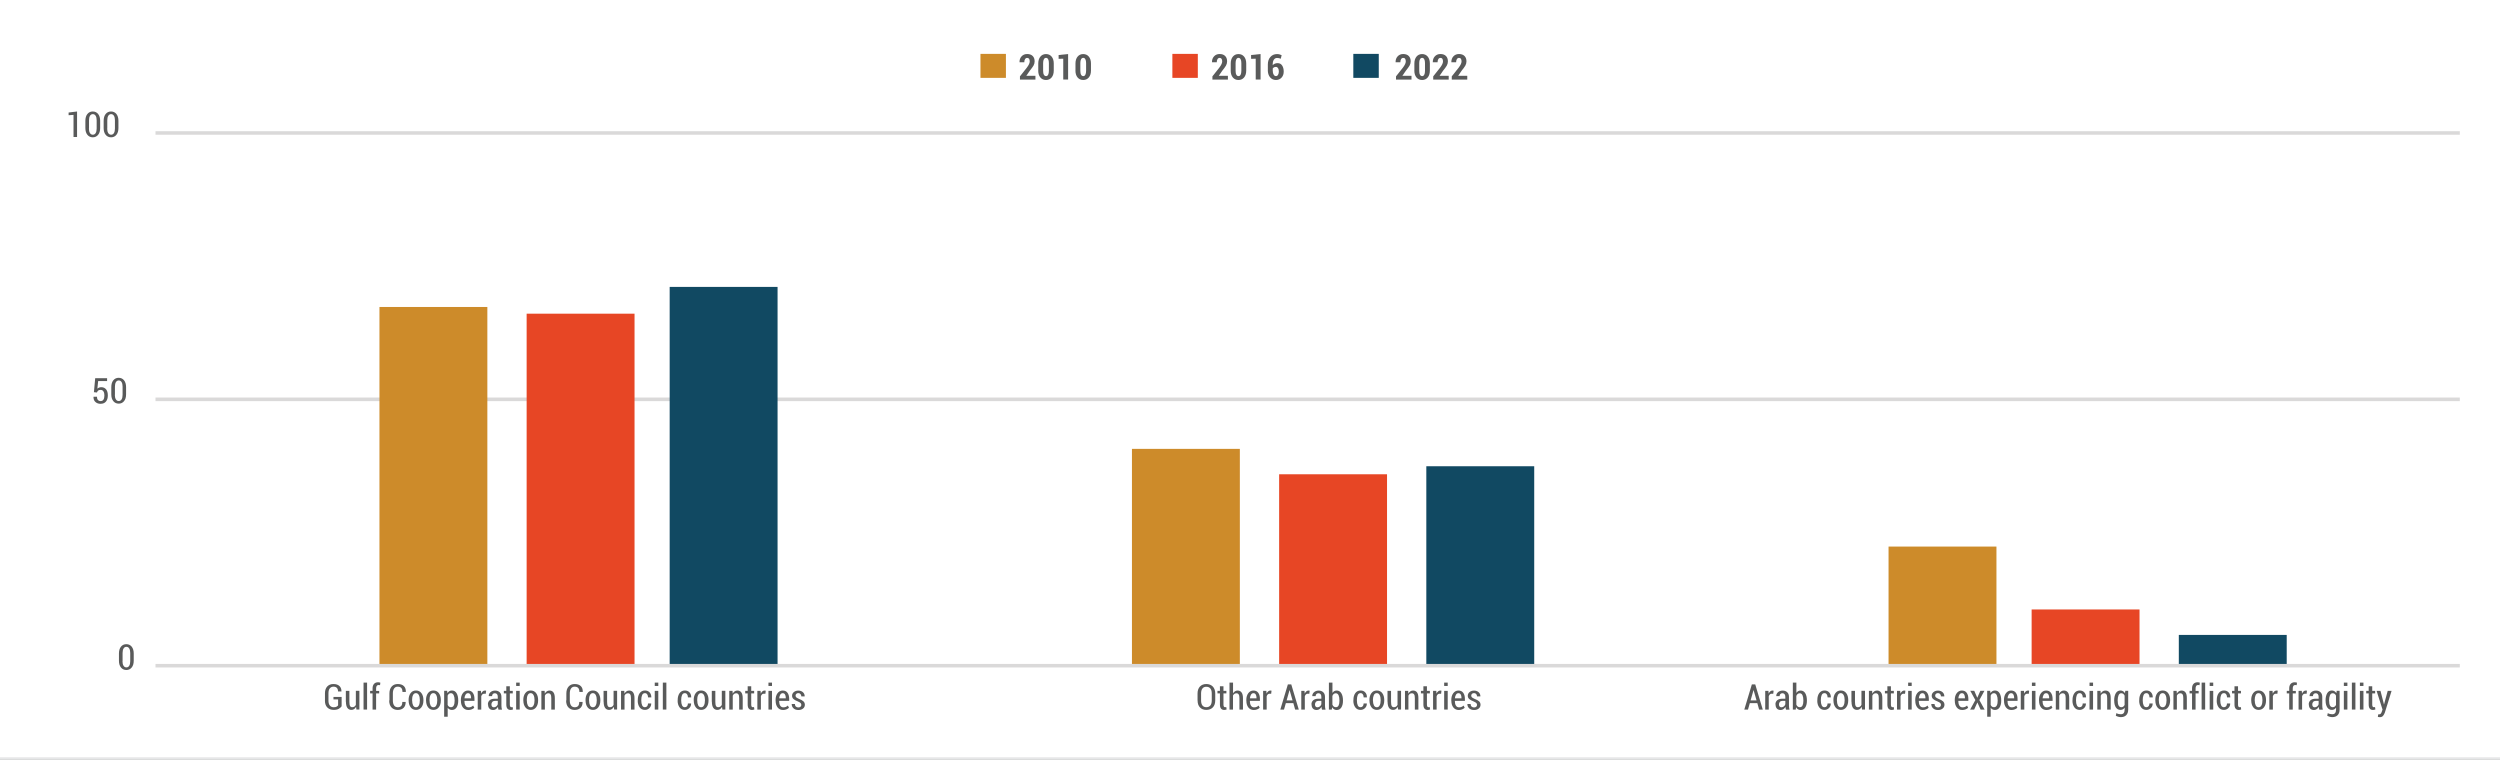 <?xml version="1.0" encoding="UTF-8"?>
<svg id="Layer_1" data-name="Layer 1" xmlns="http://www.w3.org/2000/svg" xmlns:xlink="http://www.w3.org/1999/xlink" viewBox="0 0 529.44 160.87">
  <rect x="0" y="0" width="529.44" height="160.87" fill="#333333" stroke="none"/>
  <defs>
    <style>
      .cls-1, .cls-2, .cls-3 {
        fill: none;
      }

      .cls-1, .cls-4, .cls-5, .cls-6, .cls-7, .cls-8 {
        stroke-width: 0px;
      }

      .cls-9 {
        clip-path: url(#clippath-1);
      }

      .cls-10 {
        clip-path: url(#clippath-4);
      }

      .cls-11 {
        clip-path: url(#clippath-3);
      }

      .cls-12 {
        clip-path: url(#clippath-2);
      }

      .cls-13 {
        clip-path: url(#clippath-6);
      }

      .cls-14 {
        clip-path: url(#clippath-5);
      }

      .cls-2 {
        stroke: #dad9d9;
        stroke-linejoin: round;
        stroke-width: .75px;
      }

      .cls-3 {
        stroke: #e6e7e8;
        stroke-miterlimit: 10;
      }

      .cls-4 {
        fill: #595a5a;
      }

      .cls-5 {
        fill: #114962;
      }

      .cls-6 {
        fill: #cd8b2a;
      }

      .cls-7 {
        fill: #fff;
      }

      .cls-8 {
        fill: #e74625;
      }
    </style>
    <clipPath id="clippath-1">
      <rect class="cls-1" x="8.5" y="24.76" width="512.43" height="126.42"/>
    </clipPath>
    <clipPath id="clippath-2">
      <rect class="cls-1" x="8.5" y="24.76" width="512.43" height="126.42"/>
    </clipPath>
    <clipPath id="clippath-3">
      <rect class="cls-1" x="8.5" y="8.5" width="512.43" height="143.86"/>
    </clipPath>
    <clipPath id="clippath-4">
      <rect class="cls-1" x="8.5" y="8.5" width="512.43" height="143.86"/>
    </clipPath>
    <clipPath id="clippath-5">
      <rect class="cls-1" x="8.5" y="8.5" width="512.43" height="143.86"/>
    </clipPath>
    <clipPath id="clippath-6">
      <rect class="cls-1" x="8.5" y="8.5" width="512.43" height="143.86"/>
    </clipPath>
  </defs>
  <path class="cls-7" d="m0,160.87h529.44v47.34H0v-47.34ZM0,0h529.44v160.87H0V0Z"/>
  <line class="cls-3" x1="0" y1="160.87" x2="529.44" y2="160.87"/>
  <rect class="cls-7" x="8.5" y="8.5" width="512.43" height="143.86"/>
  <rect class="cls-7" x="9.74" y="25.05" width="511.19" height="126.42"/>
  <g class="cls-9">
    <path class="cls-2" d="m32.93,28.16h488.86M32.93,84.57h488.86"/>
  </g>
  <rect class="cls-6" x="399.95" y="115.75" width="22.85" height="25.23"/>
  <rect class="cls-6" x="239.72" y="95.06" width="22.85" height="45.92"/>
  <rect class="cls-8" x="430.25" y="129.07" width="22.85" height="11.91"/>
  <rect class="cls-8" x="270.89" y="100.44" width="22.85" height="40.53"/>
  <rect class="cls-5" x="461.42" y="134.46" width="22.85" height="6.52"/>
  <rect class="cls-5" x="302.06" y="98.74" width="22.85" height="42.23"/>
  <rect class="cls-6" x="80.36" y="65.01" width="22.85" height="75.97"/>
  <rect class="cls-8" x="111.53" y="66.43" width="22.85" height="74.55"/>
  <rect class="cls-5" x="141.82" y="60.76" width="22.85" height="80.22"/>
  <g class="cls-12">
    <line class="cls-2" x1="32.93" y1="140.98" x2="521.79" y2="140.98"/>
  </g>
  <g class="cls-11">
    <g>
      <path class="cls-4" d="m68.82,148.39v-1.58c0-.62.17-1.1.49-1.44s.77-.51,1.31-.51.96.14,1.26.42c.29.27.43.63.43,1.09v.07h-.72c0-.32-.08-.57-.24-.75-.16-.18-.4-.27-.71-.27-.33,0-.6.12-.79.35-.19.23-.29.57-.29,1.02v1.59c0,.46.1.8.3,1.04.2.24.47.36.81.36.25,0,.45-.04.6-.12.15-.08.26-.17.33-.29v-1.25h-.98v-.53h1.73v1.98c-.13.2-.33.38-.61.54-.28.16-.63.23-1.07.23-.56,0-1.01-.17-1.35-.51-.34-.34-.51-.82-.51-1.45Z"/>
      <path class="cls-4" d="m73.24,148.62v-2.31h.75v2.32c0,.42.05.72.15.89s.25.25.45.25c.18,0,.34-.04.47-.13.13-.08.23-.21.3-.37v-2.97h.75v3.96h-.63l-.07-.58c-.11.21-.24.37-.41.49s-.36.17-.58.17c-.36,0-.65-.14-.85-.42s-.31-.72-.31-1.31Z"/>
      <path class="cls-4" d="m76.99,150.27v-5.71h.75v5.71h-.75Z"/>
      <path class="cls-4" d="m78.38,146.84v-.53h.52v-.51c0-.42.1-.74.31-.97.2-.23.49-.34.86-.34.07,0,.15,0,.23.02.08.01.16.03.25.06l-.07.54s-.1-.02-.15-.03c-.05,0-.11-.01-.17-.01-.17,0-.29.06-.38.19-.09.13-.13.31-.13.55v.51h.65v.53h-.65v3.43h-.75v-3.43h-.52Z"/>
      <path class="cls-4" d="m82.47,148.35v-1.48c0-.63.16-1.12.48-1.48s.75-.53,1.29-.53c.54,0,.97.14,1.27.42.3.27.44.67.44,1.18v.08h-.72c0-.38-.08-.67-.25-.85-.17-.18-.41-.27-.75-.27s-.58.12-.76.37c-.18.25-.27.6-.27,1.06v1.49c0,.46.09.82.27,1.07s.44.37.77.37.56-.09.72-.27c.16-.18.24-.46.24-.85h.71v.02s0,.03,0,.05c0,.5-.15.89-.44,1.18-.3.29-.72.44-1.25.44s-.98-.18-1.31-.53c-.33-.35-.49-.84-.49-1.47Z"/>
      <path class="cls-4" d="m86.53,148.34v-.1c0-.59.14-1.07.42-1.45s.66-.56,1.15-.56.87.19,1.15.56c.28.38.42.86.42,1.45v.1c0,.59-.14,1.07-.42,1.44-.28.37-.66.56-1.14.56s-.88-.19-1.15-.56c-.28-.37-.42-.85-.42-1.44Zm.75,0c0,.42.07.77.2,1.04.14.27.34.4.62.4s.47-.13.61-.41c.14-.27.2-.62.2-1.04v-.1c0-.42-.07-.76-.21-1.03s-.34-.41-.62-.41-.48.14-.61.41c-.14.27-.2.62-.2,1.03v.1Z"/>
      <path class="cls-4" d="m90.22,148.34v-.1c0-.59.14-1.07.42-1.45s.66-.56,1.15-.56.87.19,1.15.56c.28.38.42.86.42,1.45v.1c0,.59-.14,1.07-.42,1.44-.28.37-.66.56-1.14.56s-.88-.19-1.15-.56c-.28-.37-.42-.85-.42-1.44Zm.75,0c0,.42.07.77.2,1.04.14.27.34.4.62.4s.47-.13.61-.41c.14-.27.2-.62.2-1.04v-.1c0-.42-.07-.76-.21-1.03s-.34-.41-.62-.41-.48.14-.61.41c-.14.27-.2.62-.2,1.03v.1Z"/>
      <path class="cls-4" d="m94.06,151.79v-5.49h.63l.07.48c.11-.18.24-.31.4-.41.16-.09.34-.14.55-.14.42,0,.75.19.98.57.23.38.35.89.35,1.53v.08c0,.59-.12,1.05-.35,1.41-.23.35-.56.53-.98.53-.2,0-.37-.04-.52-.12-.15-.08-.28-.19-.38-.34v1.9h-.75Zm.75-2.48c.07.15.16.26.27.34s.26.12.42.12c.26,0,.46-.12.59-.37s.19-.58.19-1v-.08c0-.45-.07-.82-.2-1.1-.13-.28-.33-.42-.59-.42-.17,0-.31.05-.42.14-.11.09-.21.22-.27.37v2Z"/>
      <path class="cls-4" d="m97.6,148.4v-.17c0-.58.14-1.06.42-1.43.28-.37.64-.56,1.09-.56s.79.16,1.02.48.35.75.35,1.29v.42h-2.13c0,.41.07.73.22.99.14.25.37.38.67.38.21,0,.38-.03.54-.1.15-.06.29-.16.42-.28l.24.46c-.13.14-.3.25-.52.34-.21.09-.46.14-.73.14-.49,0-.88-.18-1.16-.54s-.42-.83-.42-1.41Zm.76-.51h1.4v-.08c0-.3-.05-.54-.16-.73s-.27-.28-.49-.28-.38.1-.51.3c-.13.2-.21.46-.24.79Z"/>
      <path class="cls-4" d="m101.17,150.27v-3.96h.68l.05.59c.09-.21.2-.37.34-.49.14-.12.29-.17.47-.17.05,0,.09,0,.13.01.04,0,.08.02.11.03l-.08.65-.32-.02c-.16,0-.29.05-.39.14-.1.09-.18.23-.24.4v2.82h-.75Z"/>
      <path class="cls-4" d="m103.32,149.18c0-.37.13-.67.39-.89.26-.22.63-.32,1.1-.32h.61v-.4c0-.24-.05-.43-.16-.56s-.26-.2-.46-.2c-.18,0-.32.06-.43.17-.11.12-.16.26-.16.45h-.71s0-.02,0-.02v-.05c0-.29.12-.54.36-.76.25-.23.59-.35,1-.35s.71.12.96.35.37.56.37.99v1.84c0,.15,0,.3.03.44.02.14.05.28.09.42h-.75c-.03-.12-.06-.22-.07-.32-.02-.09-.03-.19-.03-.28-.11.19-.24.35-.42.48-.17.13-.37.19-.59.19-.35,0-.63-.1-.81-.31-.19-.21-.28-.5-.28-.86Zm.75,0c0,.18.04.33.13.44s.21.17.37.17c.2,0,.38-.06.54-.19s.26-.28.31-.46v-.71h-.62c-.23,0-.41.07-.54.22s-.19.32-.19.53Z"/>
      <path class="cls-4" d="m106.7,146.84v-.53h.52v-.98h.75v.98h.62v.53h-.62v2.36c0,.21.03.35.09.44.06.09.14.13.25.13.04,0,.08,0,.12-.01.04,0,.08-.02.13-.03l.08.51c-.07.03-.15.06-.24.08-.09.02-.18.03-.27.03-.29,0-.51-.09-.67-.28-.16-.18-.24-.48-.24-.87v-2.36h-.52Z"/>
      <path class="cls-4" d="m109.31,145.27v-.71h.75v.71h-.75Zm0,5v-3.96h.75v3.96h-.75Z"/>
      <path class="cls-4" d="m110.82,148.34v-.1c0-.59.14-1.07.42-1.45s.66-.56,1.15-.56.87.19,1.15.56c.28.38.42.86.42,1.45v.1c0,.59-.14,1.07-.42,1.44-.28.37-.66.56-1.14.56s-.88-.19-1.15-.56c-.28-.37-.42-.85-.42-1.44Zm.75,0c0,.42.07.77.2,1.04.14.27.34.4.62.4s.47-.13.61-.41c.14-.27.2-.62.2-1.04v-.1c0-.42-.07-.76-.21-1.03s-.34-.41-.62-.41-.48.14-.61.41c-.14.27-.2.62-.2,1.03v.1Z"/>
      <path class="cls-4" d="m114.65,150.27v-3.96h.69l.04.59c.11-.21.25-.37.42-.49.17-.12.36-.17.58-.17.35,0,.63.13.82.39s.3.66.3,1.21v2.44h-.75v-2.44c0-.37-.05-.64-.16-.79-.1-.15-.26-.23-.47-.23-.17,0-.32.04-.44.13-.12.09-.22.21-.29.37v2.96h-.75Z"/>
      <path class="cls-4" d="m119.94,148.35v-1.48c0-.63.16-1.12.48-1.48s.75-.53,1.29-.53c.54,0,.97.14,1.27.42.3.27.44.67.44,1.18v.08h-.72c0-.38-.08-.67-.25-.85-.17-.18-.41-.27-.75-.27s-.58.12-.76.37c-.18.25-.27.6-.27,1.06v1.49c0,.46.09.82.27,1.07s.44.37.77.37.56-.09.72-.27c.16-.18.24-.46.24-.85h.71v.02s0,.03,0,.05c0,.5-.15.89-.44,1.18-.3.29-.72.44-1.25.44s-.98-.18-1.31-.53c-.33-.35-.49-.84-.49-1.47Z"/>
      <path class="cls-4" d="m124,148.34v-.1c0-.59.14-1.07.42-1.45s.66-.56,1.15-.56.87.19,1.15.56c.28.38.42.86.42,1.45v.1c0,.59-.14,1.07-.42,1.44-.28.37-.66.56-1.14.56s-.88-.19-1.15-.56c-.28-.37-.42-.85-.42-1.44Zm.75,0c0,.42.07.77.2,1.04.14.27.34.4.62.4s.47-.13.61-.41c.14-.27.2-.62.2-1.04v-.1c0-.42-.07-.76-.21-1.03s-.34-.41-.62-.41-.48.14-.61.41c-.14.27-.2.62-.2,1.03v.1Z"/>
      <path class="cls-4" d="m127.82,148.62v-2.31h.75v2.32c0,.42.05.72.15.89s.25.25.45.25c.18,0,.34-.04.47-.13.13-.08.23-.21.3-.37v-2.97h.75v3.96h-.63l-.07-.58c-.11.21-.24.37-.41.49s-.36.17-.58.17c-.36,0-.65-.14-.85-.42s-.31-.72-.31-1.31Z"/>
      <path class="cls-4" d="m131.52,150.27v-3.96h.69l.04.59c.11-.21.25-.37.42-.49.17-.12.36-.17.58-.17.35,0,.63.13.82.39s.3.66.3,1.21v2.44h-.75v-2.44c0-.37-.05-.64-.16-.79-.1-.15-.26-.23-.47-.23-.17,0-.32.04-.44.13-.12.09-.22.21-.29.37v2.96h-.75Z"/>
      <path class="cls-4" d="m135.07,148.36v-.14c0-.58.13-1.05.4-1.43.27-.37.64-.56,1.13-.56.39,0,.72.13.97.4.24.26.36.59.36,1v.06h-.69c0-.27-.06-.48-.18-.65-.12-.17-.27-.25-.47-.25-.28,0-.48.13-.6.4s-.18.61-.18,1.02v.14c0,.42.06.76.18,1.02.12.27.32.4.6.4.18,0,.34-.07.46-.21s.18-.33.18-.58h.68v.02s0,.03,0,.04c0,.36-.13.66-.38.91-.26.26-.58.39-.95.39-.49,0-.87-.19-1.13-.56-.27-.37-.4-.85-.4-1.43Z"/>
      <path class="cls-4" d="m138.66,145.27v-.71h.75v.71h-.75Zm0,5v-3.96h.75v3.96h-.75Z"/>
      <path class="cls-4" d="m140.37,150.27v-5.71h.75v5.71h-.75Z"/>
      <path class="cls-4" d="m143.52,148.36v-.14c0-.58.13-1.05.4-1.43.27-.37.64-.56,1.13-.56.39,0,.72.13.97.4.24.26.36.59.36,1v.06h-.69c0-.27-.06-.48-.18-.65-.12-.17-.27-.25-.47-.25-.28,0-.48.13-.6.4s-.18.61-.18,1.02v.14c0,.42.06.76.18,1.02.12.27.32.4.6.4.18,0,.34-.07.46-.21s.18-.33.18-.58h.68v.02s0,.03,0,.04c0,.36-.13.66-.38.91-.26.26-.58.39-.95.39-.49,0-.87-.19-1.13-.56-.27-.37-.4-.85-.4-1.43Z"/>
      <path class="cls-4" d="m146.91,148.34v-.1c0-.59.14-1.07.42-1.45s.66-.56,1.15-.56.87.19,1.15.56c.28.38.42.86.42,1.45v.1c0,.59-.14,1.07-.42,1.44-.28.37-.66.56-1.14.56s-.88-.19-1.15-.56c-.28-.37-.42-.85-.42-1.44Zm.75,0c0,.42.07.77.2,1.04.14.27.34.4.62.4s.47-.13.61-.41c.14-.27.2-.62.2-1.04v-.1c0-.42-.07-.76-.21-1.03s-.34-.41-.62-.41-.48.14-.61.41c-.14.27-.2.62-.2,1.03v.1Z"/>
      <path class="cls-4" d="m150.74,148.62v-2.31h.75v2.32c0,.42.05.72.15.89s.25.25.45.25c.18,0,.34-.04.47-.13.13-.08.23-.21.3-.37v-2.97h.75v3.96h-.63l-.07-.58c-.11.21-.24.37-.41.49s-.36.17-.58.17c-.36,0-.65-.14-.85-.42s-.31-.72-.31-1.31Z"/>
      <path class="cls-4" d="m154.44,150.27v-3.96h.69l.04.59c.11-.21.25-.37.42-.49.17-.12.36-.17.58-.17.35,0,.63.13.82.39s.3.66.3,1.21v2.44h-.75v-2.44c0-.37-.05-.64-.16-.79-.1-.15-.26-.23-.47-.23-.17,0-.32.04-.44.13-.12.09-.22.21-.29.37v2.96h-.75Z"/>
      <path class="cls-4" d="m157.82,146.84v-.53h.52v-.98h.75v.98h.62v.53h-.62v2.36c0,.21.03.35.09.44.06.09.14.13.25.13.04,0,.08,0,.12-.01.04,0,.08-.02.13-.03l.08.51c-.07.03-.15.06-.24.08-.09.02-.18.03-.27.03-.29,0-.51-.09-.67-.28-.16-.18-.24-.48-.24-.87v-2.36h-.52Z"/>
      <path class="cls-4" d="m160.39,150.27v-3.96h.68l.05.59c.09-.21.2-.37.34-.49.14-.12.29-.17.47-.17.05,0,.09,0,.13.01.04,0,.08.02.11.03l-.08.65-.32-.02c-.16,0-.29.05-.39.14-.1.09-.18.23-.24.4v2.82h-.75Z"/>
      <path class="cls-4" d="m162.74,145.27v-.71h.75v.71h-.75Zm0,5v-3.96h.75v3.96h-.75Z"/>
      <path class="cls-4" d="m164.25,148.4v-.17c0-.58.14-1.06.42-1.43.28-.37.64-.56,1.09-.56s.79.16,1.02.48.35.75.35,1.29v.42h-2.13c0,.41.07.73.22.99.14.25.37.38.67.38.21,0,.38-.03.54-.1.15-.06.29-.16.42-.28l.24.46c-.13.14-.3.25-.52.34-.21.09-.46.14-.73.14-.49,0-.88-.18-1.16-.54s-.42-.83-.42-1.41Zm.76-.51h1.4v-.08c0-.3-.05-.54-.16-.73s-.27-.28-.49-.28-.38.1-.51.3c-.13.2-.21.46-.24.79Z"/>
      <path class="cls-4" d="m167.64,149.11v-.02h.71c0,.26.08.45.22.56.13.11.3.17.5.17s.35-.05.46-.15c.11-.1.17-.23.17-.39s-.05-.28-.15-.39-.3-.22-.59-.35c-.4-.15-.71-.32-.91-.5-.21-.18-.31-.42-.31-.7,0-.3.12-.56.37-.77.25-.21.56-.32.96-.32s.73.12.98.35c.24.23.36.5.36.81v.07h-.71c0-.19-.06-.36-.17-.49-.11-.14-.26-.21-.45-.21s-.34.05-.44.16c-.11.11-.16.23-.16.37,0,.15.05.27.14.36.09.09.29.2.59.34.41.15.72.32.93.51.21.19.31.44.31.73,0,.33-.13.6-.38.8-.25.21-.58.31-.99.31-.44,0-.79-.12-1.05-.37-.24-.24-.36-.51-.36-.83v-.04Z"/>
    </g>
    <g>
      <path class="cls-4" d="m253.61,148.34v-1.46c0-.63.17-1.12.5-1.48.34-.36.79-.54,1.35-.54s1.04.18,1.38.53c.34.35.52.85.52,1.48v1.46c0,.63-.17,1.12-.51,1.48-.34.35-.8.53-1.38.53s-1.02-.18-1.35-.53c-.34-.35-.5-.85-.5-1.48Zm.75,0c0,.47.1.83.29,1.07.19.24.47.36.82.36s.65-.12.85-.36c.2-.24.3-.6.3-1.07v-1.48c0-.46-.1-.82-.3-1.06-.2-.24-.48-.36-.85-.36s-.63.12-.82.36c-.19.24-.29.59-.29,1.06v1.48Z"/>
      <path class="cls-4" d="m257.83,146.84v-.53h.52v-.98h.75v.98h.62v.53h-.62v2.36c0,.21.03.35.09.44.06.09.14.13.25.13.04,0,.08,0,.12-.01.04,0,.08-.02.13-.03l.08.51c-.07.03-.15.06-.24.08-.09.02-.18.03-.27.03-.29,0-.51-.09-.67-.28-.16-.18-.24-.48-.24-.87v-2.36h-.52Z"/>
      <path class="cls-4" d="m260.38,150.27v-5.71h.75v2.28c.11-.19.25-.34.41-.44.16-.11.35-.16.55-.16.36,0,.64.13.84.4s.3.67.3,1.22v2.42h-.75v-2.43c0-.36-.05-.63-.16-.79-.1-.16-.26-.24-.46-.24-.17,0-.32.04-.44.12-.12.08-.22.2-.3.35v2.98h-.75Z"/>
      <path class="cls-4" d="m263.94,148.4v-.17c0-.58.14-1.06.42-1.43.28-.37.64-.56,1.09-.56s.79.16,1.02.48.35.75.35,1.29v.42h-2.13c0,.41.07.73.22.99.15.25.37.38.67.38.21,0,.38-.03.54-.1.15-.06.29-.16.42-.28l.24.46c-.13.14-.3.25-.52.34-.21.09-.46.14-.73.14-.49,0-.88-.18-1.16-.54-.28-.36-.42-.83-.42-1.41Zm.76-.51h1.4v-.08c0-.3-.05-.54-.16-.73-.11-.19-.27-.28-.49-.28s-.39.1-.51.3c-.13.2-.21.46-.24.79Z"/>
      <path class="cls-4" d="m267.5,150.27v-3.96h.68l.05.59c.09-.21.2-.37.34-.49.14-.12.29-.17.47-.17.05,0,.09,0,.13.01.04,0,.08.02.11.03l-.08.65-.32-.02c-.16,0-.29.05-.39.14-.1.09-.18.23-.24.4v2.82h-.75Z"/>
      <path class="cls-4" d="m271.14,150.27l1.6-5.33h.72l1.59,5.33h-.77l-.38-1.36h-1.59l-.39,1.36h-.77Zm1.33-1.94h1.26l-.62-2.17h-.02l-.62,2.17Z"/>
      <path class="cls-4" d="m275.58,150.27v-3.96h.68l.05.59c.09-.21.2-.37.34-.49.14-.12.29-.17.47-.17.05,0,.09,0,.13.01.04,0,.08.02.11.03l-.08.65-.32-.02c-.16,0-.29.05-.39.14-.1.09-.18.23-.24.4v2.82h-.75Z"/>
      <path class="cls-4" d="m277.73,149.18c0-.37.13-.67.39-.89.26-.22.63-.32,1.1-.32h.61v-.4c0-.24-.05-.43-.16-.56s-.26-.2-.46-.2c-.18,0-.32.06-.43.17s-.16.26-.16.45h-.71s0-.02,0-.02v-.05c0-.29.12-.54.36-.76.25-.23.59-.35,1-.35s.71.12.96.35.37.56.37.99v1.84c0,.15,0,.3.03.44.02.14.05.28.09.42h-.75c-.03-.12-.06-.22-.08-.32-.02-.09-.03-.19-.03-.28-.11.19-.24.35-.42.48s-.37.19-.59.19c-.35,0-.62-.1-.81-.31-.19-.21-.28-.5-.28-.86Zm.75,0c0,.18.04.33.13.44s.21.17.37.17c.2,0,.38-.06.54-.19s.26-.28.31-.46v-.71h-.62c-.23,0-.41.07-.54.22-.13.15-.19.32-.19.53Z"/>
      <path class="cls-4" d="m281.43,150.27v-5.71h.75v2.18c.1-.16.23-.28.38-.37.15-.09.32-.13.52-.13.42,0,.75.19.98.57.23.38.35.89.35,1.53v.08c0,.59-.12,1.05-.35,1.41s-.56.53-.98.53c-.21,0-.4-.05-.56-.15-.16-.1-.29-.24-.4-.43l-.08.49h-.61Zm.75-1.03c.07.17.16.3.28.39.12.09.27.14.44.14.27,0,.46-.12.58-.36s.18-.57.18-.99v-.08c0-.46-.06-.83-.18-1.1s-.32-.42-.59-.42c-.17,0-.32.05-.44.15s-.21.24-.28.41v1.87Z"/>
      <path class="cls-4" d="m286.62,148.36v-.14c0-.58.13-1.05.4-1.43.27-.37.64-.56,1.13-.56.4,0,.72.13.97.4.24.26.36.59.36,1v.06h-.69c0-.27-.06-.48-.18-.65-.12-.17-.27-.25-.47-.25-.28,0-.48.13-.6.4s-.18.61-.18,1.02v.14c0,.42.06.76.18,1.02.12.27.32.4.6.4.18,0,.34-.07.46-.21s.18-.33.18-.58h.68v.02s0,.03,0,.04c0,.36-.13.66-.38.91-.26.26-.58.39-.95.39-.49,0-.87-.19-1.13-.56-.27-.37-.4-.85-.4-1.43Z"/>
      <path class="cls-4" d="m290.01,148.34v-.1c0-.59.14-1.07.42-1.45.28-.38.66-.56,1.15-.56s.87.19,1.15.56.42.86.42,1.45v.1c0,.59-.14,1.07-.42,1.44-.28.37-.66.56-1.14.56s-.88-.19-1.15-.56c-.28-.37-.42-.85-.42-1.44Zm.75,0c0,.42.07.77.2,1.04.14.27.34.4.62.4s.47-.13.61-.41.2-.62.2-1.04v-.1c0-.42-.07-.76-.21-1.03s-.34-.41-.62-.41-.48.14-.61.41-.2.62-.2,1.03v.1Z"/>
      <path class="cls-4" d="m293.84,148.62v-2.31h.75v2.32c0,.42.05.72.15.89s.25.25.45.25c.18,0,.34-.04.47-.13.13-.08.23-.21.3-.37v-2.97h.75v3.96h-.63l-.07-.58c-.11.21-.24.37-.41.49s-.36.17-.58.17c-.36,0-.65-.14-.85-.42s-.31-.72-.31-1.31Z"/>
      <path class="cls-4" d="m297.54,150.27v-3.96h.68l.04.59c.11-.21.25-.37.42-.49.17-.12.37-.17.58-.17.35,0,.63.13.83.39s.29.66.29,1.21v2.44h-.75v-2.44c0-.37-.05-.64-.16-.79-.1-.15-.26-.23-.47-.23-.17,0-.32.04-.44.13-.12.09-.22.21-.29.37v2.96h-.75Z"/>
      <path class="cls-4" d="m300.92,146.84v-.53h.52v-.98h.75v.98h.62v.53h-.62v2.36c0,.21.03.35.09.44s.14.13.25.13c.04,0,.08,0,.12-.01.04,0,.08-.02.13-.03l.08.51c-.07.03-.15.06-.24.08-.09.02-.18.03-.27.03-.29,0-.51-.09-.67-.28-.16-.18-.24-.48-.24-.87v-2.36h-.52Z"/>
      <path class="cls-4" d="m303.49,150.27v-3.96h.68l.05.59c.09-.21.2-.37.34-.49.14-.12.29-.17.47-.17.05,0,.09,0,.13.01.04,0,.08.02.11.03l-.08.65-.32-.02c-.16,0-.29.05-.39.14-.1.09-.18.23-.24.4v2.82h-.75Z"/>
      <path class="cls-4" d="m305.84,145.27v-.71h.75v.71h-.75Zm0,5v-3.96h.75v3.96h-.75Z"/>
      <path class="cls-4" d="m307.35,148.4v-.17c0-.58.14-1.06.42-1.43.28-.37.64-.56,1.09-.56s.79.16,1.02.48.35.75.35,1.29v.42h-2.13c0,.41.07.73.22.99.15.25.37.38.67.38.21,0,.38-.03.54-.1.15-.06.29-.16.42-.28l.24.46c-.13.14-.3.25-.52.34-.21.09-.46.14-.73.14-.49,0-.88-.18-1.16-.54-.28-.36-.42-.83-.42-1.41Zm.76-.51h1.4v-.08c0-.3-.05-.54-.16-.73-.11-.19-.27-.28-.49-.28s-.39.1-.51.3c-.13.2-.21.46-.24.79Z"/>
      <path class="cls-4" d="m310.74,149.11v-.02h.71c0,.26.08.45.22.56.13.11.3.17.5.17s.35-.05.46-.15.17-.23.17-.39-.05-.28-.15-.39-.3-.22-.59-.35c-.4-.15-.71-.32-.91-.5-.21-.18-.31-.42-.31-.7,0-.3.12-.56.37-.77.25-.21.56-.32.96-.32s.73.12.98.35c.24.23.36.5.36.81v.07h-.71c0-.19-.06-.36-.17-.49s-.26-.21-.45-.21-.34.05-.45.16c-.11.11-.16.23-.16.37,0,.15.05.27.14.36.09.09.29.2.59.34.41.15.72.32.93.51.21.19.31.44.31.73,0,.33-.13.6-.38.8-.25.21-.58.31-.99.31-.45,0-.79-.12-1.05-.37-.24-.24-.36-.51-.36-.83v-.04Z"/>
    </g>
    <g>
      <path class="cls-4" d="m369.4,150.27l1.6-5.33h.72l1.59,5.33h-.77l-.38-1.36h-1.59l-.39,1.36h-.77Zm1.33-1.94h1.26l-.62-2.17h-.02l-.62,2.17Z"/>
      <path class="cls-4" d="m373.83,150.27v-3.96h.68l.05.59c.09-.21.2-.37.34-.49.14-.12.29-.17.47-.17.05,0,.09,0,.13.01.04,0,.08.02.11.03l-.08.65-.32-.02c-.16,0-.29.05-.39.14-.1.09-.18.23-.24.4v2.82h-.75Z"/>
      <path class="cls-4" d="m375.99,149.18c0-.37.13-.67.39-.89.26-.22.63-.32,1.1-.32h.61v-.4c0-.24-.05-.43-.16-.56s-.26-.2-.46-.2c-.18,0-.32.06-.43.17s-.16.26-.16.45h-.71s0-.02,0-.02v-.05c0-.29.12-.54.36-.76.25-.23.59-.35,1-.35s.71.12.96.35.37.56.37.99v1.84c0,.15,0,.3.03.44.02.14.05.28.09.42h-.75c-.03-.12-.06-.22-.08-.32-.02-.09-.03-.19-.03-.28-.11.19-.24.35-.42.48s-.37.19-.59.19c-.35,0-.62-.1-.81-.31-.19-.21-.28-.5-.28-.86Zm.75,0c0,.18.04.33.13.44s.21.17.37.17c.2,0,.38-.06.54-.19s.26-.28.31-.46v-.71h-.62c-.23,0-.41.07-.54.22-.13.15-.19.32-.19.53Z"/>
      <path class="cls-4" d="m379.68,150.27v-5.71h.75v2.18c.1-.16.23-.28.38-.37.15-.09.32-.13.52-.13.42,0,.75.19.98.57.23.38.35.89.35,1.53v.08c0,.59-.12,1.05-.35,1.41s-.56.53-.98.53c-.21,0-.4-.05-.56-.15-.16-.1-.29-.24-.4-.43l-.08.49h-.61Zm.75-1.03c.07.17.16.3.28.39.12.09.27.14.44.14.27,0,.46-.12.58-.36s.18-.57.18-.99v-.08c0-.46-.06-.83-.18-1.1s-.32-.42-.59-.42c-.17,0-.32.05-.44.15s-.21.24-.28.41v1.87Z"/>
      <path class="cls-4" d="m384.87,148.36v-.14c0-.58.13-1.05.4-1.43.27-.37.64-.56,1.13-.56.4,0,.72.13.97.4.24.26.36.59.36,1v.06h-.69c0-.27-.06-.48-.18-.65-.12-.17-.27-.25-.47-.25-.28,0-.48.13-.6.4s-.18.61-.18,1.02v.14c0,.42.06.76.18,1.02.12.27.32.4.6.4.18,0,.34-.07.46-.21s.18-.33.18-.58h.68v.02s0,.03,0,.04c0,.36-.13.66-.38.91-.26.26-.58.39-.95.39-.49,0-.87-.19-1.13-.56-.27-.37-.4-.85-.4-1.43Z"/>
      <path class="cls-4" d="m388.27,148.34v-.1c0-.59.14-1.07.42-1.45.28-.38.66-.56,1.15-.56s.87.19,1.15.56.42.86.42,1.45v.1c0,.59-.14,1.07-.42,1.44-.28.37-.66.56-1.14.56s-.88-.19-1.15-.56c-.28-.37-.42-.85-.42-1.44Zm.75,0c0,.42.07.77.2,1.04.14.27.34.4.62.4s.47-.13.61-.41.2-.62.2-1.04v-.1c0-.42-.07-.76-.21-1.03s-.34-.41-.62-.41-.48.14-.61.41-.2.62-.2,1.03v.1Z"/>
      <path class="cls-4" d="m392.09,148.62v-2.31h.75v2.32c0,.42.05.72.15.89s.25.25.45.25c.18,0,.34-.04.47-.13.13-.08.23-.21.3-.37v-2.97h.75v3.96h-.63l-.07-.58c-.11.21-.24.37-.41.49s-.36.17-.58.17c-.36,0-.65-.14-.85-.42s-.31-.72-.31-1.31Z"/>
      <path class="cls-4" d="m395.79,150.27v-3.96h.68l.04.59c.11-.21.25-.37.42-.49.17-.12.37-.17.58-.17.35,0,.63.13.83.39s.29.66.29,1.21v2.44h-.75v-2.44c0-.37-.05-.64-.16-.79-.1-.15-.26-.23-.47-.23-.17,0-.32.04-.44.13-.12.09-.22.21-.29.37v2.96h-.75Z"/>
      <path class="cls-4" d="m399.18,146.84v-.53h.52v-.98h.75v.98h.62v.53h-.62v2.36c0,.21.03.35.09.44s.14.13.25.13c.04,0,.08,0,.12-.01.04,0,.08-.02.13-.03l.08.51c-.07.03-.15.06-.24.08-.09.02-.18.03-.27.03-.29,0-.51-.09-.67-.28-.16-.18-.24-.48-.24-.87v-2.36h-.52Z"/>
      <path class="cls-4" d="m401.74,150.27v-3.96h.68l.05.59c.09-.21.2-.37.34-.49.14-.12.29-.17.47-.17.05,0,.09,0,.13.01.04,0,.08.02.11.03l-.08.65-.32-.02c-.16,0-.29.05-.39.14-.1.09-.18.23-.24.4v2.82h-.75Z"/>
      <path class="cls-4" d="m404.1,145.27v-.71h.75v.71h-.75Zm0,5v-3.96h.75v3.96h-.75Z"/>
      <path class="cls-4" d="m405.6,148.4v-.17c0-.58.14-1.06.42-1.43.28-.37.64-.56,1.09-.56s.79.16,1.02.48.35.75.35,1.29v.42h-2.13c0,.41.07.73.22.99.15.25.37.38.67.38.21,0,.38-.03.54-.1.15-.06.29-.16.42-.28l.24.46c-.13.14-.3.25-.52.34-.21.09-.46.14-.73.14-.49,0-.88-.18-1.16-.54-.28-.36-.42-.83-.42-1.41Zm.76-.51h1.4v-.08c0-.3-.05-.54-.16-.73-.11-.19-.27-.28-.49-.28s-.39.1-.51.3c-.13.2-.21.46-.24.79Z"/>
      <path class="cls-4" d="m408.99,149.11v-.02h.71c0,.26.08.45.22.56.13.11.3.17.5.17s.35-.05.46-.15.17-.23.17-.39-.05-.28-.15-.39-.3-.22-.59-.35c-.4-.15-.71-.32-.91-.5-.21-.18-.31-.42-.31-.7,0-.3.12-.56.37-.77.25-.21.56-.32.96-.32s.73.12.98.35c.24.23.36.5.36.81v.07h-.71c0-.19-.06-.36-.17-.49s-.26-.21-.45-.21-.34.05-.45.16c-.11.11-.16.23-.16.37,0,.15.05.27.14.36.09.09.29.2.59.34.41.15.72.32.93.51.21.19.31.44.31.73,0,.33-.13.6-.38.8-.25.21-.58.31-.99.31-.45,0-.79-.12-1.05-.37-.24-.24-.36-.51-.36-.83v-.04Z"/>
      <path class="cls-4" d="m413.97,148.4v-.17c0-.58.14-1.06.42-1.43.28-.37.64-.56,1.09-.56s.79.16,1.02.48.35.75.35,1.29v.42h-2.13c0,.41.07.73.22.99.15.25.37.38.67.38.21,0,.38-.03.54-.1.15-.06.29-.16.42-.28l.24.46c-.13.14-.3.25-.52.34-.21.09-.46.14-.73.14-.49,0-.88-.18-1.16-.54-.28-.36-.42-.83-.42-1.41Zm.76-.51h1.4v-.08c0-.3-.05-.54-.16-.73-.11-.19-.27-.28-.49-.28s-.39.1-.51.3c-.13.2-.21.46-.24.79Z"/>
      <path class="cls-4" d="m417.23,150.27l1.1-2.01-1.07-1.96h.84l.63,1.45h.02l.64-1.45h.86l-1.07,1.96,1.11,2.01h-.85l-.67-1.49h-.02l-.67,1.49h-.85Z"/>
      <path class="cls-4" d="m420.84,151.79v-5.49h.63l.07.48c.11-.18.24-.31.4-.41.16-.09.34-.14.54-.14.42,0,.75.19.98.57.23.38.35.89.35,1.53v.08c0,.59-.12,1.05-.35,1.41-.23.35-.56.53-.98.53-.2,0-.37-.04-.52-.12-.15-.08-.28-.19-.38-.34v1.9h-.75Zm.75-2.48c.07.15.16.26.27.34.11.08.26.12.42.12.26,0,.46-.12.59-.37.13-.25.19-.58.19-1v-.08c0-.45-.07-.82-.2-1.1s-.33-.42-.59-.42c-.17,0-.31.05-.42.14-.12.09-.21.22-.27.37v2Z"/>
      <path class="cls-4" d="m424.39,148.4v-.17c0-.58.14-1.06.42-1.43.28-.37.64-.56,1.09-.56s.79.16,1.02.48.35.75.35,1.29v.42h-2.13c0,.41.07.73.22.99.15.25.37.38.67.38.21,0,.38-.03.54-.1.15-.06.29-.16.42-.28l.24.46c-.13.14-.3.25-.52.34-.21.09-.46.14-.73.14-.49,0-.88-.18-1.16-.54-.28-.36-.42-.83-.42-1.41Zm.76-.51h1.4v-.08c0-.3-.05-.54-.16-.73-.11-.19-.27-.28-.49-.28s-.39.1-.51.3c-.13.2-.21.46-.24.79Z"/>
      <path class="cls-4" d="m427.95,150.27v-3.96h.68l.05.59c.09-.21.2-.37.34-.49.14-.12.29-.17.47-.17.05,0,.09,0,.13.01.04,0,.08.02.11.03l-.08.65-.32-.02c-.16,0-.29.05-.39.14-.1.09-.18.23-.24.4v2.82h-.75Z"/>
      <path class="cls-4" d="m430.31,145.27v-.71h.75v.71h-.75Zm0,5v-3.96h.75v3.96h-.75Z"/>
      <path class="cls-4" d="m431.81,148.4v-.17c0-.58.14-1.06.42-1.43.28-.37.64-.56,1.09-.56s.79.16,1.02.48.35.75.35,1.29v.42h-2.13c0,.41.07.73.22.99.15.25.37.38.67.38.21,0,.38-.03.54-.1.15-.06.29-.16.42-.28l.24.46c-.13.14-.3.25-.52.34-.21.09-.46.14-.73.14-.49,0-.88-.18-1.16-.54-.28-.36-.42-.83-.42-1.41Zm.76-.51h1.4v-.08c0-.3-.05-.54-.16-.73-.11-.19-.27-.28-.49-.28s-.39.1-.51.3c-.13.2-.21.46-.24.79Z"/>
      <path class="cls-4" d="m435.37,150.27v-3.96h.68l.04.59c.11-.21.25-.37.42-.49.17-.12.37-.17.58-.17.35,0,.63.13.83.39s.29.66.29,1.21v2.44h-.75v-2.44c0-.37-.05-.64-.16-.79-.1-.15-.26-.23-.47-.23-.17,0-.32.04-.44.13-.12.09-.22.21-.29.37v2.96h-.75Z"/>
      <path class="cls-4" d="m438.91,148.36v-.14c0-.58.13-1.05.4-1.43.27-.37.64-.56,1.13-.56.4,0,.72.13.97.4.24.26.36.59.36,1v.06h-.69c0-.27-.06-.48-.18-.65-.12-.17-.27-.25-.47-.25-.28,0-.48.13-.6.4s-.18.61-.18,1.02v.14c0,.42.06.76.18,1.02.12.27.32.4.6.4.18,0,.34-.07.46-.21s.18-.33.18-.58h.68v.02s0,.03,0,.04c0,.36-.13.66-.38.91-.26.26-.58.39-.95.39-.49,0-.87-.19-1.13-.56-.27-.37-.4-.85-.4-1.43Z"/>
      <path class="cls-4" d="m442.51,145.27v-.71h.75v.71h-.75Zm0,5v-3.96h.75v3.96h-.75Z"/>
      <path class="cls-4" d="m444.16,150.27v-3.96h.68l.04.59c.11-.21.25-.37.42-.49.17-.12.37-.17.58-.17.35,0,.63.13.83.39s.29.66.29,1.21v2.44h-.75v-2.44c0-.37-.05-.64-.16-.79-.1-.15-.26-.23-.47-.23-.17,0-.32.04-.44.13-.12.09-.22.21-.29.37v2.96h-.75Z"/>
      <path class="cls-4" d="m447.73,148.41v-.08c0-.63.12-1.14.35-1.53.23-.38.56-.57.98-.57.21,0,.39.05.55.15.16.1.29.24.4.42l.08-.5h.61v3.97c0,.51-.14.9-.41,1.18-.27.28-.65.42-1.15.42-.17,0-.35-.03-.54-.08s-.36-.12-.52-.21l.12-.56c.13.08.28.14.44.18.16.04.32.06.49.06.28,0,.48-.08.62-.25.13-.17.2-.42.2-.75v-.39c-.11.15-.24.27-.38.35s-.32.12-.51.12c-.42,0-.74-.18-.97-.53-.23-.35-.35-.82-.35-1.4Zm.75,0c0,.42.06.75.18.99.12.24.32.37.58.37.17,0,.31-.04.42-.13.12-.08.21-.21.28-.36v-1.95c-.07-.16-.16-.29-.28-.38-.12-.09-.26-.14-.42-.14-.26,0-.46.14-.58.42-.12.28-.19.65-.19,1.1v.08Z"/>
      <path class="cls-4" d="m453.04,148.36v-.14c0-.58.13-1.05.4-1.43.27-.37.64-.56,1.13-.56.4,0,.72.13.97.4.24.26.36.59.36,1v.06h-.69c0-.27-.06-.48-.18-.65-.12-.17-.27-.25-.47-.25-.28,0-.48.13-.6.4s-.18.61-.18,1.02v.14c0,.42.06.76.18,1.02.12.27.32.4.6.4.18,0,.34-.07.46-.21s.18-.33.18-.58h.68v.02s0,.03,0,.04c0,.36-.13.66-.38.91-.26.26-.58.39-.95.39-.49,0-.87-.19-1.13-.56-.27-.37-.4-.85-.4-1.43Z"/>
      <path class="cls-4" d="m456.44,148.34v-.1c0-.59.14-1.07.42-1.45.28-.38.66-.56,1.15-.56s.87.19,1.15.56.42.86.42,1.45v.1c0,.59-.14,1.07-.42,1.44-.28.37-.66.56-1.14.56s-.88-.19-1.15-.56c-.28-.37-.42-.85-.42-1.44Zm.75,0c0,.42.07.77.2,1.04.14.27.34.4.62.4s.47-.13.61-.41.2-.62.2-1.04v-.1c0-.42-.07-.76-.21-1.03s-.34-.41-.62-.41-.48.14-.61.41-.2.62-.2,1.03v.1Z"/>
      <path class="cls-4" d="m460.28,150.27v-3.96h.68l.04.59c.11-.21.25-.37.42-.49.17-.12.37-.17.58-.17.35,0,.63.13.83.39s.29.66.29,1.21v2.44h-.75v-2.44c0-.37-.05-.64-.16-.79-.1-.15-.26-.23-.47-.23-.17,0-.32.04-.44.13-.12.09-.22.21-.29.37v2.96h-.75Z"/>
      <path class="cls-4" d="m463.7,146.84v-.53h.52v-.51c0-.42.1-.74.31-.97.21-.23.49-.34.86-.34.07,0,.15,0,.23.02s.16.03.25.06l-.07.54s-.09-.02-.15-.03c-.05,0-.11-.01-.17-.01-.17,0-.29.06-.38.19s-.13.31-.13.55v.51h.65v.53h-.65v3.43h-.75v-3.43h-.52Z"/>
      <path class="cls-4" d="m466.25,150.27v-5.71h.75v5.71h-.75Z"/>
      <path class="cls-4" d="m467.96,145.27v-.71h.75v.71h-.75Zm0,5v-3.96h.75v3.96h-.75Z"/>
      <path class="cls-4" d="m469.46,148.36v-.14c0-.58.13-1.05.4-1.43.27-.37.64-.56,1.13-.56.4,0,.72.13.97.4.24.26.36.59.36,1v.06h-.69c0-.27-.06-.48-.18-.65-.12-.17-.27-.25-.47-.25-.28,0-.48.13-.6.4s-.18.61-.18,1.02v.14c0,.42.06.76.18,1.02.12.27.32.4.6.4.18,0,.34-.07.46-.21s.18-.33.18-.58h.68v.02s0,.03,0,.04c0,.36-.13.66-.38.91-.26.26-.58.39-.95.39-.49,0-.87-.19-1.13-.56-.27-.37-.4-.85-.4-1.43Z"/>
      <path class="cls-4" d="m472.69,146.84v-.53h.52v-.98h.75v.98h.62v.53h-.62v2.36c0,.21.03.35.09.44s.14.13.25.13c.04,0,.08,0,.12-.01.04,0,.08-.02.13-.03l.08.51c-.07.03-.15.06-.24.08-.09.02-.18.03-.27.03-.29,0-.51-.09-.67-.28-.16-.18-.24-.48-.24-.87v-2.36h-.52Z"/>
      <path class="cls-4" d="m476.75,148.34v-.1c0-.59.14-1.07.42-1.45.28-.38.66-.56,1.15-.56s.87.19,1.15.56.42.86.42,1.45v.1c0,.59-.14,1.07-.42,1.44-.28.37-.66.56-1.14.56s-.88-.19-1.15-.56c-.28-.37-.42-.85-.42-1.44Zm.75,0c0,.42.07.77.2,1.04.14.27.34.4.62.4s.47-.13.61-.41.2-.62.2-1.04v-.1c0-.42-.07-.76-.21-1.03s-.34-.41-.62-.41-.48.14-.61.41-.2.62-.2,1.03v.1Z"/>
      <path class="cls-4" d="m480.59,150.27v-3.96h.68l.05.59c.09-.21.2-.37.34-.49.14-.12.29-.17.47-.17.05,0,.09,0,.13.01.04,0,.08.02.11.03l-.08.65-.32-.02c-.16,0-.29.05-.39.14-.1.09-.18.23-.24.4v2.82h-.75Z"/>
      <path class="cls-4" d="m484.28,146.84v-.53h.52v-.51c0-.42.1-.74.31-.97.21-.23.49-.34.86-.34.07,0,.15,0,.23.02s.16.03.25.06l-.07.54s-.09-.02-.15-.03c-.05,0-.11-.01-.17-.01-.17,0-.29.06-.38.19s-.13.31-.13.55v.51h.65v.53h-.65v3.43h-.75v-3.43h-.52Z"/>
      <path class="cls-4" d="m486.78,150.27v-3.96h.68l.05.59c.09-.21.2-.37.34-.49.14-.12.29-.17.47-.17.05,0,.09,0,.13.01.04,0,.08.02.11.03l-.08.65-.32-.02c-.16,0-.29.05-.39.14-.1.09-.18.23-.24.4v2.82h-.75Z"/>
      <path class="cls-4" d="m488.93,149.18c0-.37.13-.67.39-.89.26-.22.63-.32,1.1-.32h.61v-.4c0-.24-.05-.43-.16-.56s-.26-.2-.46-.2c-.18,0-.32.06-.43.17s-.16.26-.16.45h-.71s0-.02,0-.02v-.05c0-.29.12-.54.36-.76.25-.23.59-.35,1-.35s.71.12.96.35.37.56.37.99v1.84c0,.15,0,.3.03.44.02.14.05.28.09.42h-.75c-.03-.12-.06-.22-.08-.32-.02-.09-.03-.19-.03-.28-.11.19-.24.35-.42.48s-.37.19-.59.19c-.35,0-.62-.1-.81-.31-.19-.21-.28-.5-.28-.86Zm.75,0c0,.18.04.33.13.44s.21.17.37.17c.2,0,.38-.06.54-.19s.26-.28.31-.46v-.71h-.62c-.23,0-.41.07-.54.22-.13.15-.19.32-.19.53Z"/>
      <path class="cls-4" d="m492.5,148.41v-.08c0-.63.12-1.14.35-1.53.23-.38.56-.57.98-.57.21,0,.39.05.55.15.16.1.29.24.4.42l.08-.5h.61v3.97c0,.51-.14.9-.41,1.18-.27.28-.65.42-1.15.42-.17,0-.35-.03-.54-.08s-.36-.12-.52-.21l.12-.56c.13.08.28.14.44.18.16.04.32.06.49.06.28,0,.48-.08.62-.25.13-.17.2-.42.2-.75v-.39c-.11.15-.24.27-.38.35s-.32.12-.51.12c-.42,0-.74-.18-.97-.53-.23-.35-.35-.82-.35-1.4Zm.75,0c0,.42.06.75.18.99.12.24.32.37.58.37.17,0,.31-.04.42-.13.12-.08.21-.21.28-.36v-1.95c-.07-.16-.16-.29-.28-.38-.12-.09-.26-.14-.42-.14-.26,0-.46.14-.58.42-.12.28-.19.65-.19,1.1v.08Z"/>
      <path class="cls-4" d="m496.37,145.27v-.71h.75v.71h-.75Zm0,5v-3.96h.75v3.96h-.75Z"/>
      <path class="cls-4" d="m498.07,150.27v-5.71h.75v5.71h-.75Z"/>
      <path class="cls-4" d="m499.77,145.27v-.71h.75v.71h-.75Zm0,5v-3.96h.75v3.96h-.75Z"/>
      <path class="cls-4" d="m501.11,146.84v-.53h.52v-.98h.75v.98h.62v.53h-.62v2.36c0,.21.03.35.09.44s.14.13.25.13c.04,0,.08,0,.12-.01.04,0,.08-.02.13-.03l.08.51c-.07.03-.15.06-.24.08-.09.02-.18.03-.27.03-.29,0-.51-.09-.67-.28-.16-.18-.24-.48-.24-.87v-2.36h-.52Z"/>
      <path class="cls-4" d="m503.32,146.31h.81l.67,2.6.06.27h.02l.78-2.87h.82l-1.42,4.58c-.09.27-.22.5-.38.7s-.39.29-.7.29c-.06,0-.13,0-.2-.02-.07-.01-.14-.03-.21-.04l.08-.54h.22c.15,0,.26-.06.35-.18.08-.12.15-.26.2-.43l.14-.4-1.25-3.95Z"/>
    </g>
  </g>
  <rect class="cls-6" x="207.64" y="11.41" width="5.39" height="5.08"/>
  <g class="cls-10">
    <g>
      <path class="cls-4" d="m215.91,13.15c-.01-.48.13-.88.43-1.21.3-.33.69-.5,1.19-.5s.89.14,1.17.42c.28.28.41.66.41,1.14,0,.32-.08.62-.24.9-.16.27-.43.64-.8,1.1l-.72,1.05h1.93v.81h-3.28v-.69l1.48-1.87c.21-.28.36-.53.45-.73.09-.21.14-.39.14-.56,0-.23-.04-.42-.13-.55s-.23-.2-.41-.2-.34.09-.45.26-.16.39-.16.66h-1.01v-.02Z"/>
      <path class="cls-4" d="m219.88,14.92v-1.46c0-.62.15-1.11.45-1.47.3-.36.7-.54,1.19-.54s.89.18,1.19.54c.3.36.45.85.45,1.47v1.46c0,.63-.15,1.12-.45,1.48-.3.36-.69.54-1.19.54s-.9-.18-1.2-.54c-.3-.36-.45-.85-.45-1.48Zm1.03.08c0,.36.05.64.16.83s.26.29.46.29.34-.1.44-.29.16-.47.16-.83v-1.64c0-.35-.05-.63-.16-.82-.11-.2-.26-.29-.45-.29s-.34.1-.45.29c-.11.2-.16.47-.16.82v1.64Z"/>
      <path class="cls-4" d="m224.19,12.46v-.81l2.01-.21v5.41h-1.03v-4.42l-.98.03Z"/>
      <path class="cls-4" d="m227.76,14.92v-1.46c0-.62.15-1.11.45-1.47.3-.36.7-.54,1.19-.54s.89.18,1.19.54c.3.36.45.85.45,1.47v1.46c0,.63-.15,1.12-.45,1.48-.3.36-.69.54-1.19.54s-.9-.18-1.2-.54c-.3-.36-.45-.85-.45-1.48Zm1.03.08c0,.36.05.64.16.83s.26.29.46.29.34-.1.44-.29.16-.47.16-.83v-1.64c0-.35-.05-.63-.16-.82-.11-.2-.26-.29-.45-.29s-.34.1-.45.29c-.11.2-.16.47-.16.82v1.64Z"/>
    </g>
  </g>
  <rect class="cls-8" x="248.28" y="11.41" width="5.39" height="5.08"/>
  <g class="cls-14">
    <g>
      <path class="cls-4" d="m256.67,13.15c-.01-.48.13-.88.43-1.21.3-.33.69-.5,1.19-.5s.89.14,1.17.42c.28.28.41.66.41,1.14,0,.32-.08.62-.24.9-.16.27-.43.64-.8,1.1l-.72,1.05h1.93v.81h-3.28v-.69l1.48-1.87c.21-.28.36-.53.45-.73.09-.21.14-.39.14-.56,0-.23-.04-.42-.13-.55s-.23-.2-.41-.2-.34.09-.45.26-.16.39-.16.66h-1.01v-.02Z"/>
      <path class="cls-4" d="m260.64,14.92v-1.46c0-.62.15-1.11.45-1.47.3-.36.7-.54,1.19-.54s.89.18,1.19.54c.3.36.45.85.45,1.47v1.46c0,.63-.15,1.12-.45,1.48-.3.36-.69.54-1.19.54s-.9-.18-1.2-.54c-.3-.36-.45-.85-.45-1.48Zm1.03.08c0,.36.05.64.16.83s.26.29.46.29.34-.1.44-.29.16-.47.16-.83v-1.64c0-.35-.05-.63-.16-.82-.11-.2-.26-.29-.45-.29s-.34.1-.45.29c-.11.2-.16.47-.16.82v1.64Z"/>
      <path class="cls-4" d="m264.95,12.46v-.81l2.01-.21v5.41h-1.03v-4.42l-.98.03Z"/>
      <path class="cls-4" d="m268.5,14.81v-1.15c0-.67.18-1.21.55-1.61.36-.4.83-.6,1.39-.6.19,0,.36.02.51.06.16.04.31.09.47.17l-.18.76c-.14-.06-.27-.1-.39-.13s-.25-.04-.41-.04c-.27,0-.49.12-.66.36-.17.24-.25.57-.25,1.01v.16c.12-.14.27-.24.45-.32s.37-.11.59-.11c.41,0,.73.16.95.49s.34.76.34,1.29-.15.96-.46,1.29c-.3.33-.7.5-1.18.5-.51,0-.92-.19-1.25-.57-.32-.38-.48-.9-.48-1.55Zm1.03.01c0,.41.06.73.19.96.12.23.29.34.5.34.18,0,.33-.09.44-.28.11-.19.17-.42.17-.7,0-.3-.06-.54-.17-.71-.11-.17-.26-.26-.44-.26-.16,0-.3.03-.41.09-.12.06-.21.14-.27.24v.33Z"/>
    </g>
  </g>
  <rect class="cls-5" x="286.6" y="11.41" width="5.39" height="5.08"/>
  <g class="cls-13">
    <g>
      <path class="cls-4" d="m295.55,13.15c0-.48.13-.88.43-1.21.3-.33.7-.5,1.19-.5s.89.14,1.17.42c.28.28.41.66.41,1.14,0,.32-.08.62-.24.9-.16.27-.43.64-.8,1.1l-.72,1.05h1.93v.81h-3.28v-.69l1.48-1.87c.21-.28.36-.53.45-.73.09-.21.14-.39.14-.56,0-.23-.04-.42-.13-.55-.09-.14-.23-.2-.41-.2s-.34.09-.45.26c-.1.17-.16.39-.16.66h-1.01v-.02Z"/>
      <path class="cls-4" d="m299.53,14.92v-1.46c0-.62.15-1.11.45-1.47.3-.36.7-.54,1.19-.54s.89.18,1.19.54c.3.36.45.85.45,1.47v1.46c0,.63-.15,1.12-.45,1.48-.3.36-.7.54-1.19.54s-.9-.18-1.2-.54c-.3-.36-.45-.85-.45-1.48Zm1.03.08c0,.36.05.64.16.83s.26.29.46.29.34-.1.44-.29c.11-.19.16-.47.16-.83v-1.64c0-.35-.05-.63-.16-.82-.11-.2-.26-.29-.45-.29s-.34.1-.45.29c-.11.2-.16.47-.16.82v1.64Z"/>
      <path class="cls-4" d="m303.43,13.15c0-.48.13-.88.43-1.21.3-.33.7-.5,1.19-.5s.89.14,1.17.42c.28.28.41.66.41,1.14,0,.32-.08.62-.24.9-.16.27-.43.64-.8,1.1l-.72,1.05h1.93v.81h-3.28v-.69l1.48-1.87c.21-.28.36-.53.45-.73.09-.21.14-.39.14-.56,0-.23-.04-.42-.13-.55-.09-.14-.23-.2-.41-.2s-.34.09-.45.26c-.1.17-.16.39-.16.66h-1.01v-.02Z"/>
      <path class="cls-4" d="m307.36,13.15c0-.48.13-.88.43-1.21.3-.33.7-.5,1.19-.5s.89.14,1.17.42c.28.28.41.66.41,1.14,0,.32-.08.62-.24.9-.16.27-.43.64-.8,1.1l-.72,1.05h1.93v.81h-3.28v-.69l1.48-1.87c.21-.28.36-.53.45-.73.09-.21.14-.39.14-.56,0-.23-.04-.42-.13-.55-.09-.14-.23-.2-.41-.2s-.34.09-.45.26c-.1.17-.16.39-.16.66h-1.01v-.02Z"/>
    </g>
  </g>
  <path class="cls-4" d="m25.19,139.93v-1.53c0-.6.14-1.09.42-1.44s.66-.54,1.14-.54.85.18,1.14.53c.28.35.43.84.43,1.44v1.53c0,.61-.14,1.09-.43,1.44-.28.35-.66.53-1.13.53s-.86-.18-1.14-.53c-.29-.35-.43-.83-.43-1.44Zm.75.1c0,.4.07.72.22.96.14.23.35.35.61.35s.46-.12.6-.35.21-.55.21-.96v-1.75c0-.4-.07-.72-.21-.95s-.34-.35-.6-.35-.46.12-.6.35-.21.55-.21.95v1.75Z"/>
  <g>
    <path class="cls-4" d="m19.82,84.04v-.02s.71-.01.71-.01c0,.3.07.53.21.69s.33.24.56.24c.27,0,.47-.1.61-.31.13-.21.2-.51.2-.9,0-.35-.07-.64-.21-.85-.14-.21-.34-.31-.59-.31-.23,0-.41.05-.52.14-.11.09-.2.23-.25.41l-.65-.06.27-2.96h2.52v.6h-1.89l-.17,1.61c.1-.09.22-.16.35-.22.14-.06.29-.09.47-.09.44,0,.78.15,1.03.46.25.31.37.73.37,1.28s-.13.97-.39,1.29c-.26.33-.65.49-1.17.49-.42,0-.78-.13-1.06-.38-.29-.25-.43-.61-.42-1.09Z"/>
    <path class="cls-4" d="m23.57,83.52v-1.53c0-.6.14-1.09.42-1.44s.66-.54,1.14-.54.85.18,1.14.53c.28.35.43.84.43,1.44v1.53c0,.61-.14,1.09-.43,1.44-.28.35-.66.53-1.13.53s-.86-.18-1.14-.53c-.29-.35-.43-.83-.43-1.44Zm.75.1c0,.4.07.72.22.96.14.23.35.35.61.35s.46-.12.6-.35.21-.55.21-.96v-1.75c0-.4-.07-.72-.21-.95s-.34-.35-.6-.35-.46.12-.6.35-.21.55-.21.95v1.75Z"/>
  </g>
  <g>
    <path class="cls-4" d="m14.53,24.39v-.56l1.79-.22v5.41h-.75v-4.69l-1.04.07Z"/>
    <path class="cls-4" d="m18.08,27.12v-1.53c0-.6.14-1.09.42-1.44s.66-.54,1.14-.54.85.18,1.14.53c.28.35.43.84.43,1.44v1.53c0,.61-.14,1.09-.43,1.44-.28.35-.66.53-1.13.53s-.86-.18-1.14-.53c-.29-.35-.43-.83-.43-1.44Zm.75.1c0,.4.07.72.22.96.14.23.35.35.61.35s.46-.12.6-.35.21-.55.21-.96v-1.75c0-.4-.07-.72-.21-.95s-.34-.35-.6-.35-.46.12-.6.35-.21.55-.21.95v1.75Z"/>
    <path class="cls-4" d="m21.95,27.12v-1.53c0-.6.14-1.09.42-1.44s.66-.54,1.14-.54.85.18,1.14.53c.28.35.43.84.43,1.44v1.53c0,.61-.14,1.09-.43,1.44-.28.35-.66.53-1.13.53s-.86-.18-1.14-.53c-.29-.35-.43-.83-.43-1.44Zm.75.1c0,.4.07.72.22.96.14.23.35.35.61.35s.46-.12.6-.35.21-.55.21-.96v-1.75c0-.4-.07-.72-.21-.95s-.34-.35-.6-.35-.46.12-.6.35-.21.55-.21.95v1.75Z"/>
  </g>
</svg>